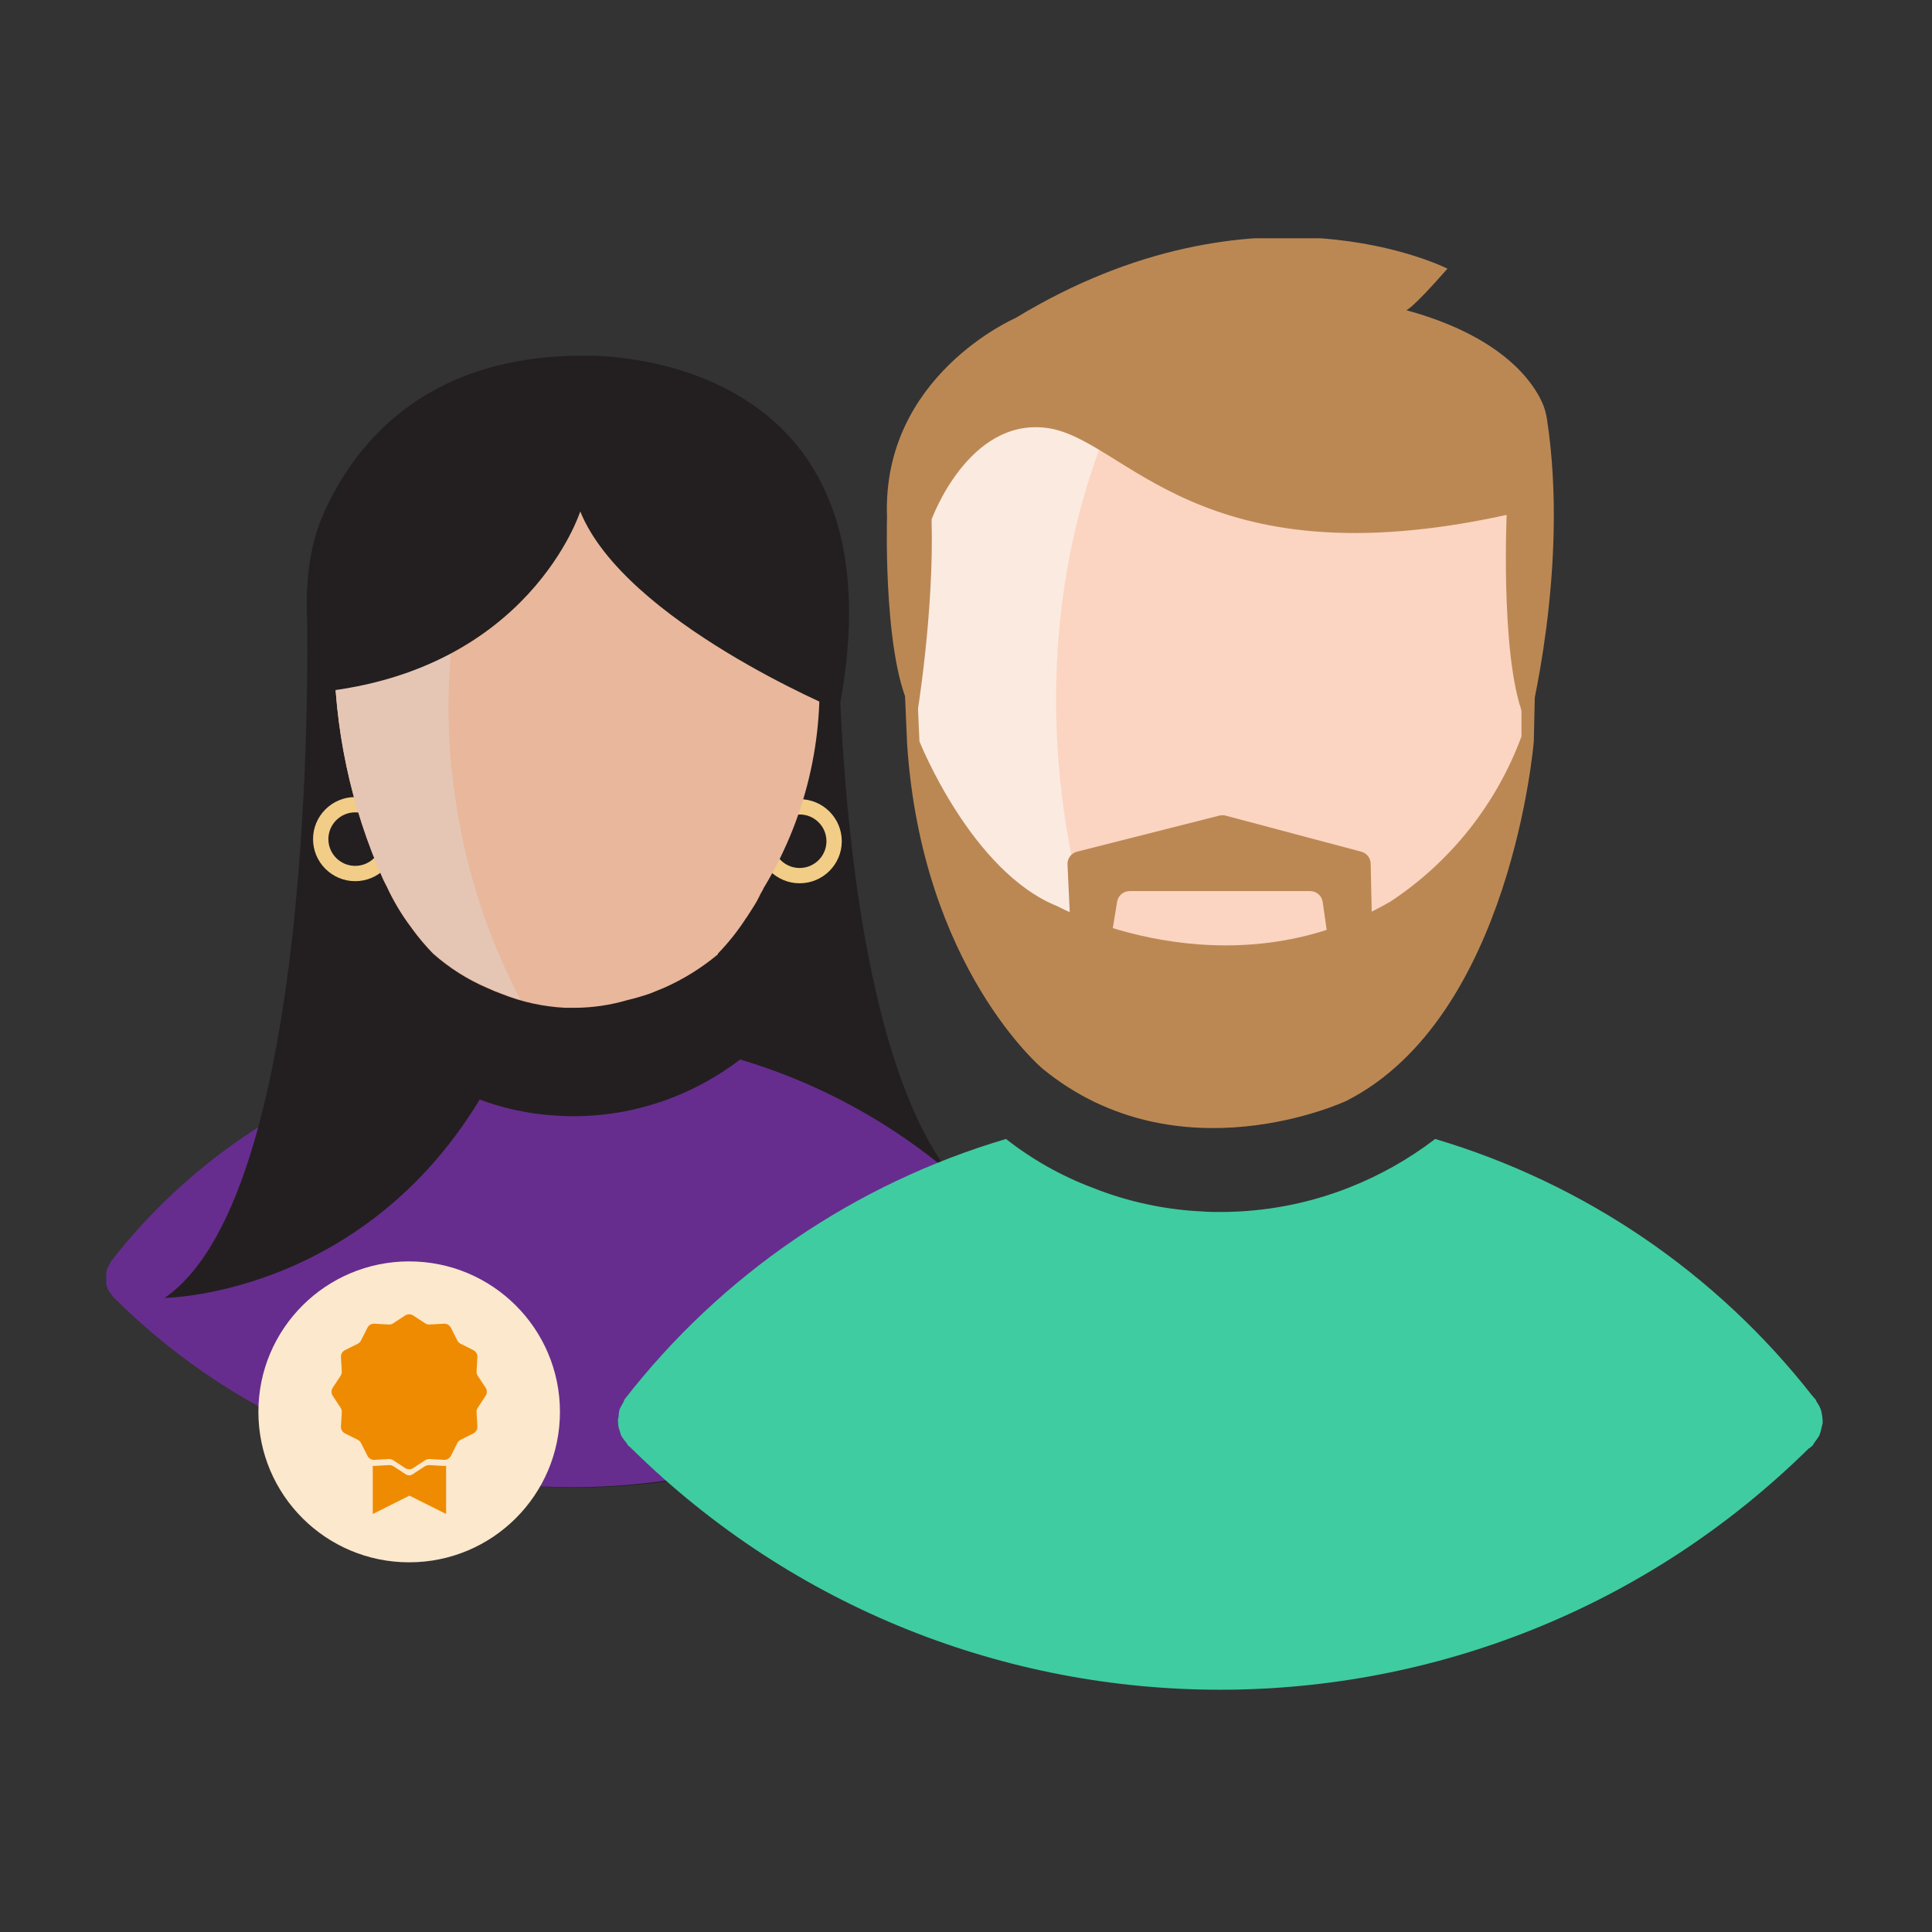 <svg width="600" height="600" viewBox="0 0 600 600" fill="none" xmlns="http://www.w3.org/2000/svg">
<rect x="0" y="0" width="600" height="600" fill="#333333" stroke="none"/>
<g clip-path="url(#clip0_2991_32841)">
<path d="M260.235 181.117C260.235 181.117 257.118 341.929 306.497 375.769C306.497 375.769 134.999 408.421 138.569 311.652L195.839 296.215L229.75 229.13L260.235 181.117Z" fill="#231F20"/>
<path d="M324.096 395.828C323.977 395.485 323.977 395.044 323.863 394.706C323.639 393.975 323.292 393.286 322.839 392.669L322.497 391.99C322.268 391.761 322.154 391.514 321.926 391.42C321.926 391.306 321.926 391.192 321.812 391.192C321.812 391.13 321.759 391.078 321.697 391.078C298.576 361.522 266.801 339.893 230.791 329.188C199.75 320.696 185.648 321.403 184.282 321.289C165.001 321.028 145.791 323.693 127.31 329.188C90.839 339.974 58.683 361.921 35.381 391.928C35.153 392.265 35.153 392.607 34.905 392.935C34.62 393.409 34.358 393.899 34.12 394.402C33.982 394.996 33.906 395.599 33.891 396.207C33.744 396.644 33.706 397.11 33.777 397.561C33.786 398.212 33.901 398.852 34.12 399.461C34.234 399.802 34.348 400.14 34.462 400.586C34.819 401.232 35.248 401.84 35.733 402.391C35.962 402.619 35.962 402.866 36.209 403.07C36.366 403.26 36.557 403.422 36.766 403.545C36.98 403.659 36.88 403.773 36.995 403.773C36.995 403.835 37.047 403.887 37.109 403.887C115.797 481.407 242.328 481.351 320.945 403.759H321.06C321.288 403.536 321.626 403.308 321.859 403.079C322.026 402.766 322.211 402.467 322.426 402.182C322.787 401.707 323.125 401.232 323.439 400.719C323.644 400.211 323.796 399.679 323.892 399.137C324.005 398.567 324.12 398.23 324.234 397.675C324.244 397.057 324.196 396.44 324.096 395.828Z" fill="#231F20"/>
<path d="M323.158 395.685C323.044 395.348 323.044 394.906 322.93 394.564C322.701 393.837 322.354 393.149 321.901 392.531L321.559 391.847C321.331 391.62 321.216 391.372 320.988 391.277C320.988 391.163 320.988 391.049 320.874 391.049C320.874 390.988 320.821 390.936 320.76 390.936C297.638 361.384 265.864 339.751 229.854 329.045C223.5 333.904 216.494 337.856 209.045 340.781C199.174 344.666 188.655 346.661 178.047 346.651C176.695 346.651 175.339 346.651 173.973 346.537C164.782 346.138 155.719 344.196 147.176 340.781C139.68 337.946 132.665 333.989 126.363 329.045C89.891 339.836 57.736 361.783 34.434 391.786C34.205 392.123 34.205 392.465 33.958 392.792C33.672 393.268 33.41 393.756 33.173 394.26C33.034 394.854 32.958 395.457 32.944 396.065C32.797 396.502 32.758 396.967 32.83 397.418C32.839 398.069 32.953 398.71 33.173 399.318C33.287 399.66 33.401 400.002 33.515 400.444C33.872 401.09 34.301 401.697 34.786 402.248C35.014 402.476 35.014 402.724 35.238 402.932C35.395 403.123 35.586 403.283 35.795 403.407C36.009 403.522 35.909 403.636 36.023 403.636C36.023 403.702 36.076 403.749 36.138 403.749C114.826 481.27 241.357 481.218 319.974 403.626H320.089C320.317 403.398 320.66 403.151 320.887 402.942C321.055 402.628 321.24 402.329 321.454 402.044C321.816 401.569 322.154 401.094 322.468 400.581C322.682 400.074 322.839 399.542 322.944 399C323.063 398.435 323.177 398.093 323.292 397.537C323.296 396.92 323.253 396.298 323.158 395.685Z" fill="#662D8E"/>
<path d="M95.294 185.867C95.294 185.867 100.491 369.239 51.111 403.079C51.111 403.079 120.424 402.485 156.12 328.275L159.689 300.965L125.778 233.88L95.294 185.867Z" fill="#231F20"/>
<path d="M110.309 273.656C103.089 273.656 97.221 267.8 97.221 260.594C97.221 253.394 103.089 247.533 110.309 247.533C117.525 247.533 123.398 253.394 123.398 260.594C123.398 267.8 117.525 273.656 110.309 273.656ZM110.309 252.283C105.716 252.283 101.98 256.012 101.98 260.594C101.98 265.177 105.716 268.906 110.309 268.906C114.902 268.906 118.638 265.177 118.638 260.594C118.638 256.012 114.902 252.283 110.309 252.283Z" fill="#F2CD88"/>
<path d="M248.335 274.311C241.115 274.311 235.246 268.455 235.246 261.25C235.246 254.046 241.115 248.189 248.335 248.189C255.551 248.189 261.424 254.046 261.424 261.25C261.424 268.455 255.551 274.311 248.335 274.311ZM248.335 252.939C243.742 252.939 240.006 256.667 240.006 261.25C240.006 265.834 243.742 269.562 248.335 269.562C252.928 269.562 256.664 265.834 256.664 261.25C256.664 256.667 252.928 252.939 248.335 252.939Z" fill="#F2CD88"/>
<path d="M120.139 275.393C122.181 279.82 124.685 284.023 127.607 287.922C127.749 288.06 127.868 288.222 127.949 288.398C129.948 291.143 132.137 293.745 134.507 296.177C139.548 300.641 145.274 304.265 151.47 306.901C152.942 307.585 154.407 308.164 155.873 308.706C162.156 311.204 168.805 312.648 175.559 312.981H178.723C184.164 312.933 189.571 312.135 194.786 310.606C197.157 310.045 199.493 309.366 201.798 308.573C203.264 308.004 204.62 307.447 205.986 306.878C212.111 304.194 217.818 300.66 222.949 296.381V296.154C226.109 292.895 228.95 289.342 231.43 285.543C231.544 285.429 231.544 285.201 231.773 285.068C232.329 284.171 233.038 283.168 233.586 282.247C234.566 280.775 235.437 279.231 236.18 277.625C236.609 276.937 236.989 276.22 237.317 275.479C237.436 275.365 237.436 275.365 237.436 275.251C237.498 275.251 237.551 275.199 237.551 275.137C250.915 252.848 256.627 226.816 253.824 200.994C253.824 159.573 228.041 117.488 178.742 117.488C127.174 117.488 103.766 160.827 103.766 200.994C103.69 225.875 108.897 250.487 119.035 273.218C119.354 273.93 119.811 274.709 120.139 275.393Z" fill="#E9B79C"/>
<path d="M143.298 258.854C132.066 203.96 145.022 151.226 173.711 117.52C125.708 120.288 103.747 161.941 103.747 200.759C103.671 225.636 108.873 250.252 119.015 272.979C119.334 273.663 119.791 274.446 120.12 275.13C122.161 279.557 124.665 283.755 127.587 287.66C127.73 287.793 127.849 287.953 127.93 288.134C129.929 290.879 132.118 293.482 134.488 295.914C139.529 300.378 145.254 304.002 151.451 306.638C152.922 307.317 154.388 307.902 155.854 308.443C157.724 309.184 159.632 309.825 161.565 310.371C153.069 294.147 146.92 276.802 143.298 258.854Z" fill="#E5C6B5"/>
<path d="M180.204 158.839C180.204 158.839 164.436 208.28 98.845 214.958C98.845 214.958 89.731 183.175 100.63 159.152C109.164 140.34 129.782 110.47 180.946 110.47C180.946 110.47 282.68 106.315 260.52 220.581C260.539 220.581 194.053 192.992 180.204 158.839Z" fill="#231F20"/>
<path d="M565.876 439.544C565.729 439.11 565.729 438.541 565.582 438.101C565.287 437.158 564.841 436.271 564.258 435.482L563.817 434.601C563.522 434.308 563.375 433.989 563.081 433.867C563.081 433.721 563.081 433.573 562.933 433.573C562.933 433.494 562.867 433.427 562.786 433.427C533.008 395.361 492.085 367.505 445.705 353.717C437.522 359.975 428.499 365.064 418.906 368.832C406.193 373.836 392.652 376.399 378.982 376.393C377.241 376.393 375.494 376.393 373.735 376.246C361.898 375.732 350.227 373.224 339.223 368.832C329.569 365.18 320.533 360.085 312.418 353.717C265.445 367.615 224.031 395.875 194.019 434.522C193.725 434.956 193.725 435.397 193.406 435.819C193.039 436.43 192.701 437.06 192.395 437.709C192.217 438.474 192.118 439.25 192.1 440.034C191.91 440.596 191.861 441.189 191.954 441.777C191.965 442.609 192.113 443.435 192.395 444.224C192.542 444.664 192.689 445.104 192.836 445.673C193.295 446.505 193.847 447.282 194.472 447.998C194.767 448.291 194.767 448.609 195.055 448.879C195.258 449.117 195.503 449.325 195.772 449.49C196.048 449.637 195.919 449.783 196.066 449.783C196.066 449.863 196.134 449.931 196.214 449.931C297.559 549.772 460.521 549.698 561.775 449.772H561.922C562.216 449.478 562.658 449.16 562.952 448.891C563.166 448.487 563.405 448.096 563.682 447.735C564.147 447.123 564.583 446.512 564.987 445.85C565.263 445.196 565.465 444.511 565.601 443.814C565.754 443.085 565.9 442.645 566.047 441.93C566.054 441.128 565.999 440.333 565.876 439.544Z" fill="#3FCCA1"/>
<path d="M302.426 289.1C305.055 294.801 308.286 300.215 312.049 305.236C312.233 305.414 312.387 305.622 312.491 305.848C315.065 309.39 317.886 312.736 320.937 315.868C327.429 321.624 334.803 326.285 342.785 329.68C344.673 330.561 346.56 331.307 348.455 332.004C356.546 335.222 365.11 337.081 373.802 337.51H377.878C384.885 337.449 391.849 336.421 398.566 334.451C401.619 333.729 404.635 332.854 407.596 331.833C409.49 331.099 411.231 330.383 412.996 329.65C420.885 326.194 428.235 321.642 434.843 316.131V315.837C438.914 311.641 442.567 307.066 445.761 302.172C445.908 302.026 445.908 301.732 446.202 301.56C446.919 300.405 447.838 299.113 448.537 297.927C449.806 296.036 450.922 294.042 451.878 291.975C452.436 291.088 452.926 290.165 453.35 289.211C453.496 289.063 453.496 289.063 453.496 288.917C453.583 288.917 453.643 288.856 453.643 288.77C470.856 260.063 478.218 226.536 474.608 193.279C474.608 139.933 441.396 85.731 377.902 85.731C311.486 85.731 281.345 141.547 281.345 193.279C281.247 225.325 287.947 257.029 301.004 286.298C301.421 287.217 302.009 288.237 302.426 289.1Z" fill="#FBD5C1"/>
<path d="M333.154 267.795C318.693 197.095 335.379 129.179 372.324 85.768C310.497 89.334 282.214 142.979 282.214 192.973C282.116 225.013 288.816 256.717 301.873 285.988C302.29 286.868 302.878 287.877 303.295 288.758C305.924 294.459 309.155 299.873 312.918 304.894C313.108 305.072 313.256 305.28 313.361 305.506C315.934 309.048 318.755 312.394 321.807 315.526C328.298 321.282 335.672 325.943 343.654 329.338C345.542 330.213 347.43 330.965 349.324 331.662C351.733 332.616 354.191 333.442 356.68 334.146C345.738 313.25 337.818 290.911 333.154 267.795Z" fill="#FBEAE0"/>
<path d="M285.543 230.24C285.543 230.24 301.634 270.764 328.452 281.469C328.452 281.469 380.556 309.76 431.894 279.94C450.541 267.608 464.768 249.661 472.504 228.71V195.832H477.101L476.336 230.24C476.336 230.24 469.44 315.877 418.102 341.898C418.102 341.898 365.998 366.366 323.855 331.959C323.855 331.959 286.309 300.609 281.712 231.029L280.18 195.856H284.01L285.543 230.24Z" fill="#BB8854"/>
<path d="M332.817 296.216L331.524 268.482C331.437 266.622 332.676 264.958 334.484 264.494L378.65 253.3C379.3 253.134 379.986 253.134 380.636 253.3L422.76 264.505C424.452 264.965 425.642 266.475 425.679 268.225L426.341 299.69C426.365 301.103 425.636 302.419 424.428 303.146L419.978 305.807C418.108 306.927 415.687 306.321 414.571 304.456C414.301 304.009 414.124 303.513 414.05 302.994L410.776 280.116C410.501 278.177 408.839 276.74 406.878 276.74H350.814C348.883 276.74 347.234 278.14 346.928 280.042L343.863 298.883C343.513 301.024 341.497 302.48 339.351 302.137C338.769 302.039 338.217 301.819 337.733 301.482L334.509 299.256C333.503 298.565 332.878 297.439 332.817 296.216Z" fill="#BB8854"/>
<path d="M284.613 223.201C284.613 223.201 290.142 190.482 289.308 161.347C289.308 161.347 300.709 129.649 325.144 132.904C349.577 136.152 371.81 181.032 467.908 159.898C467.908 159.898 465.683 210.057 474.638 225.496C474.638 225.496 487.499 176.45 480.444 130.31C480.174 128.536 479.726 126.793 479.003 125.153C476.128 118.676 466.609 104.484 436.713 96.33C436.713 96.33 438.117 96.441 449.519 83.436C449.519 83.436 390.292 53.261 315.372 98.771C315.372 98.771 273.836 116.651 275.466 160.534C275.466 160.534 274.026 209.384 284.613 223.201Z" fill="#BB8854"/>
<path d="M127.07 485.192C152.932 485.192 173.897 464.271 173.897 438.464C173.897 412.657 152.932 391.736 127.07 391.736C101.209 391.736 80.244 412.657 80.244 438.464C80.244 464.271 101.209 485.192 127.07 485.192Z" fill="#FCE8CC"/>
<g opacity="1">
<path d="M115.823 470.157H115.764V455.223C115.888 455.249 116.017 455.262 116.147 455.262C116.183 455.262 116.22 455.261 116.255 455.259L120.706 455.004C120.759 455.002 120.81 455 120.858 455C121.377 455 121.88 455.15 122.312 455.434L126.039 457.875C126.347 458.077 126.704 458.183 127.072 458.183C127.441 458.183 127.798 458.077 128.105 457.875L131.832 455.434C132.265 455.15 132.768 455 133.288 455C133.335 455 133.386 455.002 133.439 455.004L137.889 455.259C137.925 455.261 137.962 455.262 137.998 455.262C138.183 455.262 138.366 455.235 138.541 455.183V470.156L138.491 470.157L127.153 464.479L115.823 470.157Z" fill="#EF8B00"/>
<path d="M128.317 408.531L132.043 410.971C132.45 411.238 132.932 411.367 133.417 411.339L137.868 411.085C138.769 411.033 139.616 411.521 140.023 412.327L142.027 416.299C142.246 416.733 142.598 417.086 143.033 417.303L147.014 419.303C147.822 419.709 148.31 420.553 148.259 421.454L148.004 425.895C147.976 426.38 148.105 426.86 148.371 427.266L150.818 430.984C151.314 431.738 151.314 432.714 150.818 433.468L148.371 437.187C148.105 437.593 147.976 438.073 148.004 438.558L148.259 442.999C148.31 443.898 147.822 444.744 147.014 445.149L143.033 447.149C142.598 447.368 142.246 447.719 142.027 448.153L140.023 452.126C139.616 452.931 138.769 453.419 137.868 453.368L133.417 453.113C132.932 453.086 132.45 453.214 132.043 453.481L128.317 455.922C127.561 456.417 126.583 456.417 125.828 455.922L122.101 453.481C121.695 453.214 121.213 453.086 120.727 453.113L116.277 453.368C115.375 453.419 114.528 452.931 114.122 452.126L112.117 448.153C111.899 447.719 111.546 447.368 111.112 447.149L107.13 445.149C106.323 444.744 105.834 443.898 105.886 442.999L106.141 438.558C106.169 438.073 106.04 437.593 105.773 437.187L103.327 433.468C102.831 432.714 102.831 431.738 103.327 430.984L105.773 427.266C106.04 426.86 106.169 426.38 106.141 425.895L105.886 421.454C105.834 420.553 106.323 419.709 107.13 419.303L111.112 417.303C111.546 417.086 111.899 416.733 112.117 416.299L114.122 412.327C114.528 411.521 115.375 411.033 116.277 411.085L120.727 411.339C121.213 411.367 121.695 411.238 122.101 410.971L125.828 408.531C126.583 408.037 127.561 408.037 128.317 408.531Z" fill="#EF8B00"/>
</g>
</g>
<defs>
<clipPath id="clip0_2991_32841">
<rect width="534" height="452" fill="white" transform="translate(33 74)"/>
</clipPath>
</defs>
</svg>
